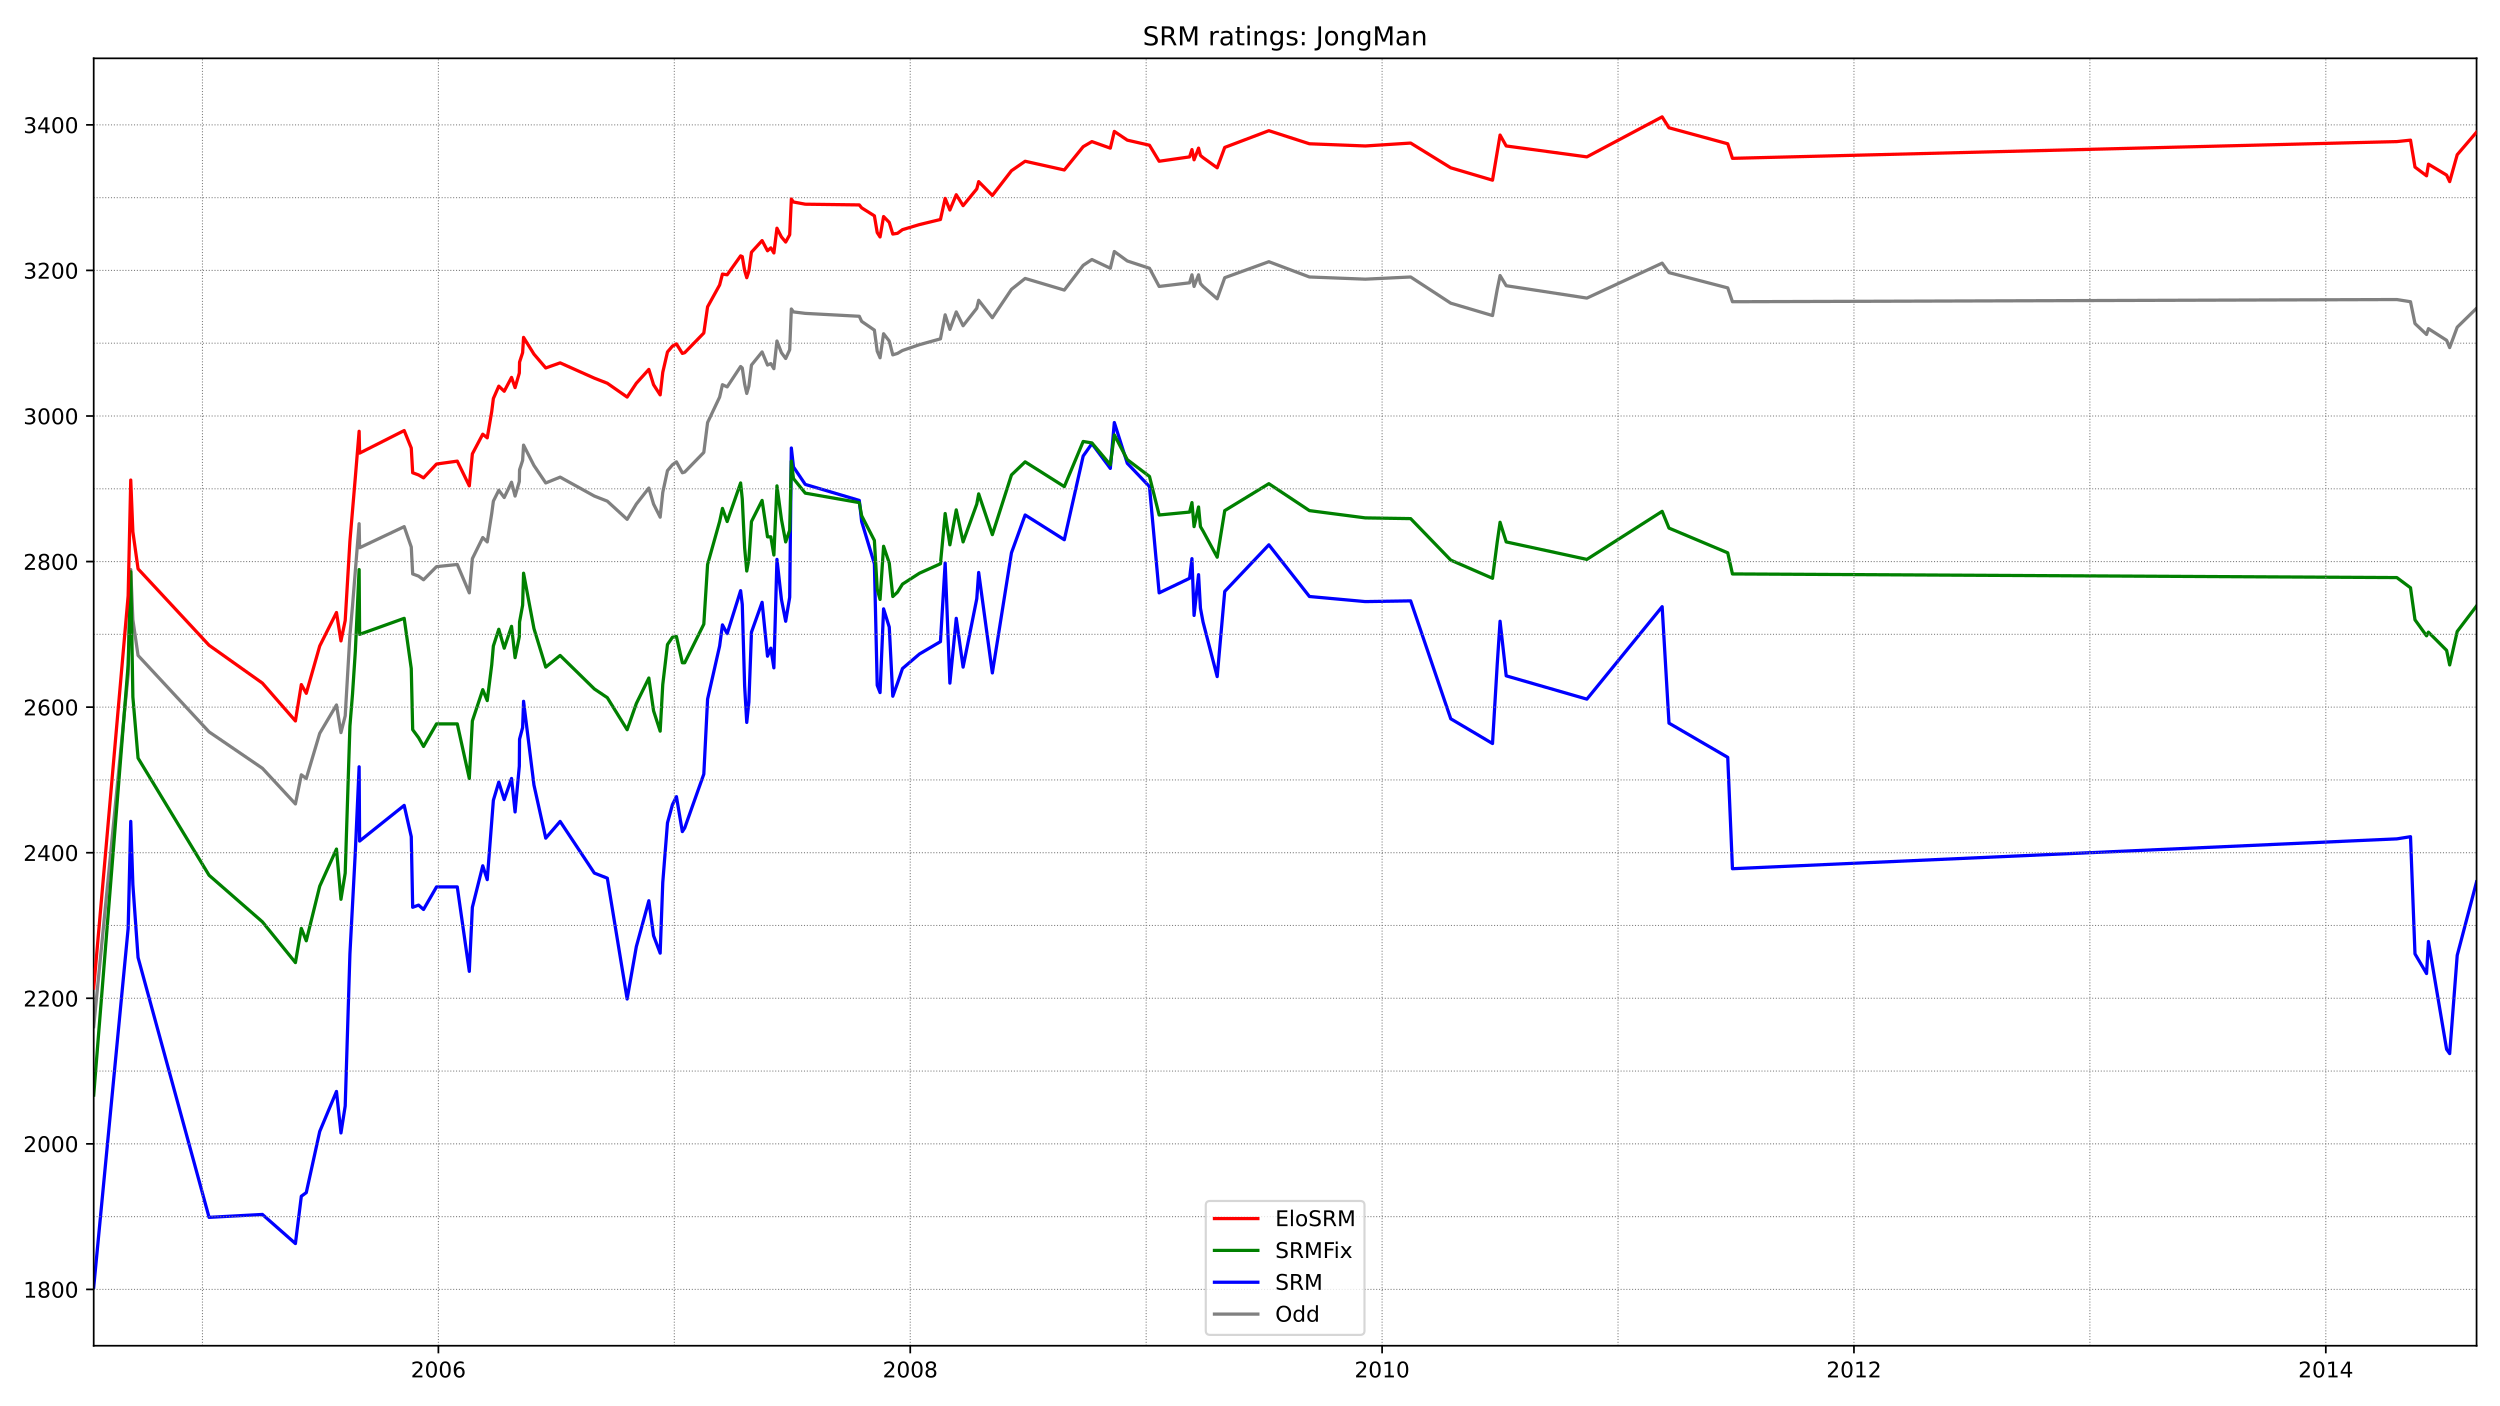 <?xml version="1.0" encoding="utf-8" standalone="no"?>
<!DOCTYPE svg PUBLIC "-//W3C//DTD SVG 1.1//EN"
  "http://www.w3.org/Graphics/SVG/1.1/DTD/svg11.dtd">
<!-- Created with matplotlib (https://matplotlib.org/) -->
<svg height="648pt" version="1.1" viewBox="0 0 1152 648" width="1152pt" xmlns="http://www.w3.org/2000/svg" xmlns:xlink="http://www.w3.org/1999/xlink">
 <defs>
  <style type="text/css">*{stroke-linecap:butt;stroke-linejoin:round;}</style>
 </defs>
 <g id="figure_1">
  <g id="patch_1">
   <path d="M 0 648 
L 1152 648 
L 1152 0 
L 0 0 
z
" style="fill:#ffffff;"/>
  </g>
  <g id="axes_1">
   <g id="patch_2">
    <path d="M 43.18 620.12 
L 1141.2 620.12 
L 1141.2 26.88 
L 43.18 26.88 
z
" style="fill:#ffffff;"/>
   </g>
   <g id="line2d_1">
    <path clip-path="url(#p0fb3d96fc2)" d="M 43.18 473.084 
L 59.052 310.755 
L 60.248 262.459 
L 61.227 285.601 
L 63.618 302.035 
L 96.342 337.251 
L 120.911 354.021 
L 136.131 370.455 
L 138.849 357.039 
L 141.132 358.716 
L 147.329 337.922 
L 155.048 324.842 
L 157.113 337.586 
L 159.07 329.872 
L 161.244 292.644 
L 162.44 279.228 
L 165.484 241.329 
L 165.702 252.397 
L 186.249 242.671 
L 189.51 252.062 
L 190.162 264.471 
L 192.88 265.477 
L 195.163 267.154 
L 201.143 261.117 
L 210.71 260.111 
L 216.254 273.191 
L 217.667 257.428 
L 222.451 247.702 
L 224.516 249.714 
L 226.582 236.634 
L 227.343 230.932 
L 229.843 225.901 
L 232.344 229.255 
L 235.714 222.212 
L 237.345 228.584 
L 239.302 221.876 
L 239.41 216.51 
L 240.824 212.15 
L 241.258 205.107 
L 246.042 214.498 
L 251.478 222.547 
L 258.109 219.864 
L 273.873 228.584 
L 279.852 230.932 
L 288.984 239.317 
L 293.224 232.274 
L 298.986 224.895 
L 301.16 232.274 
L 304.204 238.311 
L 305.4 226.907 
L 307.575 216.846 
L 309.858 214.162 
L 311.706 212.821 
L 314.424 217.852 
L 315.511 217.516 
L 324.317 208.461 
L 326.056 194.71 
L 331.601 182.971 
L 332.905 177.269 
L 335.079 178.276 
L 341.276 168.885 
L 342.037 169.555 
L 343.124 176.934 
L 344.103 181.294 
L 345.081 177.94 
L 346.277 168.214 
L 351.169 162.177 
L 353.67 168.214 
L 355.192 167.543 
L 356.605 169.891 
L 358.018 157.146 
L 360.084 162.512 
L 362.041 165.195 
L 363.889 161.171 
L 364.65 142.389 
L 365.628 143.73 
L 371.064 144.401 
L 395.96 145.743 
L 397.047 148.09 
L 402.917 152.115 
L 404.222 161.841 
L 405.527 164.86 
L 407.157 153.792 
L 409.766 157.146 
L 411.397 163.518 
L 413.571 162.848 
L 415.855 161.506 
L 423.682 158.823 
L 433.358 156.14 
L 435.532 145.072 
L 437.706 151.78 
L 440.641 143.73 
L 443.794 150.103 
L 450.1 142.053 
L 450.969 138.364 
L 457.275 146.413 
L 466.081 133.333 
L 472.386 128.302 
L 490.433 133.669 
L 499.13 122.265 
L 503.153 119.582 
L 511.632 123.607 
L 513.48 115.893 
L 519.46 120.253 
L 529.679 123.607 
L 534.136 131.992 
L 548.16 130.315 
L 549.248 126.625 
L 550.226 131.992 
L 552.292 126.625 
L 553.161 130.65 
L 554.357 131.992 
L 560.88 137.693 
L 564.359 127.967 
L 584.689 120.588 
L 603.388 127.632 
L 629.153 128.638 
L 650.026 127.632 
L 668.508 139.706 
L 687.75 145.407 
L 689.925 133.333 
L 691.229 126.961 
L 694.056 131.656 
L 731.236 137.358 
L 765.916 121.259 
L 769.069 125.619 
L 796.139 132.662 
L 798.313 139.035 
L 1104.454 138.029 
L 1110.76 139.035 
L 1112.825 149.097 
L 1118.152 154.127 
L 1119.022 151.444 
L 1127.393 156.811 
L 1128.807 160.164 
L 1132.285 150.774 
L 1141.2 142.053 
L 1141.2 142.053 
" style="fill:none;stroke:#808080;stroke-linecap:square;stroke-width:1.5;"/>
   </g>
   <g id="line2d_2">
    <path clip-path="url(#p0fb3d96fc2)" d="M 43.18 593.155 
L 59.052 427.807 
L 60.248 378.504 
L 61.227 407.683 
L 63.618 441.222 
L 96.342 560.957 
L 120.911 559.615 
L 136.131 573.031 
L 138.849 551.231 
L 141.132 549.554 
L 147.329 521.381 
L 155.048 502.934 
L 157.113 522.052 
L 159.07 509.642 
L 161.244 439.545 
L 163.745 392.255 
L 165.484 353.35 
L 165.702 387.56 
L 186.249 371.126 
L 189.51 385.547 
L 190.162 418.08 
L 192.88 417.074 
L 195.163 419.086 
L 201.143 408.689 
L 210.71 408.689 
L 216.254 447.595 
L 217.667 418.08 
L 222.451 398.963 
L 224.516 405.335 
L 227.343 368.778 
L 229.843 360.393 
L 232.344 368.442 
L 235.714 358.716 
L 237.345 374.144 
L 239.302 353.014 
L 239.41 340.605 
L 240.824 335.239 
L 241.258 323.165 
L 246.042 361.735 
L 251.478 386.218 
L 258.109 378.504 
L 273.873 402.317 
L 279.852 404.665 
L 288.984 460.34 
L 293.224 436.191 
L 298.986 415.062 
L 301.16 431.161 
L 304.204 439.21 
L 305.4 406.677 
L 307.575 379.175 
L 309.858 370.79 
L 311.706 367.101 
L 314.424 383.2 
L 315.511 381.523 
L 324.317 356.704 
L 326.056 322.158 
L 331.601 297.675 
L 332.905 287.949 
L 335.079 291.973 
L 341.276 272.185 
L 342.037 278.558 
L 343.124 316.121 
L 344.103 332.891 
L 345.081 323.5 
L 346.277 291.302 
L 351.169 277.551 
L 353.67 302.37 
L 355.192 298.681 
L 356.605 307.737 
L 358.018 257.763 
L 360.084 276.21 
L 362.041 286.272 
L 363.889 275.204 
L 364.65 206.448 
L 365.628 215.169 
L 371.064 223.218 
L 395.96 230.597 
L 397.047 240.323 
L 402.917 259.776 
L 404.222 315.786 
L 405.527 319.14 
L 407.157 280.57 
L 409.766 288.955 
L 411.397 320.817 
L 413.571 314.78 
L 415.855 308.072 
L 423.682 301.364 
L 433.358 295.663 
L 435.532 259.44 
L 437.706 314.78 
L 440.641 284.93 
L 443.794 307.401 
L 450.1 275.874 
L 450.969 263.8 
L 457.275 310.084 
L 466.081 254.745 
L 472.386 237.304 
L 490.433 248.708 
L 499.13 210.138 
L 503.153 204.436 
L 511.632 215.839 
L 513.48 194.71 
L 519.46 213.492 
L 529.679 224.224 
L 534.136 273.191 
L 548.16 266.483 
L 549.248 257.428 
L 550.226 283.588 
L 552.292 264.807 
L 553.161 280.235 
L 554.357 286.607 
L 560.88 311.761 
L 564.359 272.521 
L 584.689 251.055 
L 603.388 274.868 
L 629.153 277.216 
L 650.026 276.881 
L 668.508 331.214 
L 687.75 342.617 
L 689.925 306.06 
L 691.229 286.272 
L 694.056 311.426 
L 731.236 322.158 
L 765.916 279.564 
L 769.069 333.226 
L 796.139 348.99 
L 798.313 400.305 
L 1104.454 386.554 
L 1110.76 385.547 
L 1112.825 439.545 
L 1118.152 448.601 
L 1119.022 433.844 
L 1127.393 483.482 
L 1128.807 485.494 
L 1132.285 440.216 
L 1141.2 406.342 
L 1141.2 406.342 
" style="fill:none;stroke:#0000ff;stroke-linecap:square;stroke-width:1.5;"/>
   </g>
   <g id="matplotlib.axis_1">
    <g id="xtick_1">
     <g id="line2d_3">
      <defs>
       <path d="M 0 0 
L 0 3.5 
" id="m5a0293845c" style="stroke:#000000;stroke-width:0.8;"/>
      </defs>
      <g>
       <use style="stroke:#000000;stroke-width:0.8;" x="202.012" xlink:href="#m5a0293845c" y="620.12"/>
      </g>
     </g>
     <g id="text_1">
      <!-- 2006 -->
      <g transform="translate(189.287 634.718)scale(0.1 -0.1)">
       <defs>
        <path d="M 19.188 8.297 
L 53.609 8.297 
L 53.609 0 
L 7.328 0 
L 7.328 8.297 
Q 12.938 14.109 22.625 23.891 
Q 32.328 33.688 34.812 36.531 
Q 39.547 41.844 41.422 45.531 
Q 43.312 49.219 43.312 52.781 
Q 43.312 58.594 39.234 62.25 
Q 35.156 65.922 28.609 65.922 
Q 23.969 65.922 18.812 64.312 
Q 13.672 62.703 7.812 59.422 
L 7.812 69.391 
Q 13.766 71.781 18.938 73 
Q 24.125 74.219 28.422 74.219 
Q 39.75 74.219 46.484 68.547 
Q 53.219 62.891 53.219 53.422 
Q 53.219 48.922 51.531 44.891 
Q 49.859 40.875 45.406 35.406 
Q 44.188 33.984 37.641 27.219 
Q 31.109 20.453 19.188 8.297 
z
" id="DejaVuSans-50"/>
        <path d="M 31.781 66.406 
Q 24.172 66.406 20.328 58.906 
Q 16.5 51.422 16.5 36.375 
Q 16.5 21.391 20.328 13.891 
Q 24.172 6.391 31.781 6.391 
Q 39.453 6.391 43.281 13.891 
Q 47.125 21.391 47.125 36.375 
Q 47.125 51.422 43.281 58.906 
Q 39.453 66.406 31.781 66.406 
z
M 31.781 74.219 
Q 44.047 74.219 50.516 64.516 
Q 56.984 54.828 56.984 36.375 
Q 56.984 17.969 50.516 8.266 
Q 44.047 -1.422 31.781 -1.422 
Q 19.531 -1.422 13.062 8.266 
Q 6.594 17.969 6.594 36.375 
Q 6.594 54.828 13.062 64.516 
Q 19.531 74.219 31.781 74.219 
z
" id="DejaVuSans-48"/>
        <path d="M 33.016 40.375 
Q 26.375 40.375 22.484 35.828 
Q 18.609 31.297 18.609 23.391 
Q 18.609 15.531 22.484 10.953 
Q 26.375 6.391 33.016 6.391 
Q 39.656 6.391 43.531 10.953 
Q 47.406 15.531 47.406 23.391 
Q 47.406 31.297 43.531 35.828 
Q 39.656 40.375 33.016 40.375 
z
M 52.594 71.297 
L 52.594 62.312 
Q 48.875 64.062 45.094 64.984 
Q 41.312 65.922 37.594 65.922 
Q 27.828 65.922 22.672 59.328 
Q 17.531 52.734 16.797 39.406 
Q 19.672 43.656 24.016 45.922 
Q 28.375 48.188 33.594 48.188 
Q 44.578 48.188 50.953 41.516 
Q 57.328 34.859 57.328 23.391 
Q 57.328 12.156 50.688 5.359 
Q 44.047 -1.422 33.016 -1.422 
Q 20.359 -1.422 13.672 8.266 
Q 6.984 17.969 6.984 36.375 
Q 6.984 53.656 15.188 63.938 
Q 23.391 74.219 37.203 74.219 
Q 40.922 74.219 44.703 73.484 
Q 48.484 72.75 52.594 71.297 
z
" id="DejaVuSans-54"/>
       </defs>
       <use xlink:href="#DejaVuSans-50"/>
       <use x="63.623" xlink:href="#DejaVuSans-48"/>
       <use x="127.246" xlink:href="#DejaVuSans-48"/>
       <use x="190.869" xlink:href="#DejaVuSans-54"/>
      </g>
     </g>
    </g>
    <g id="xtick_2">
     <g id="line2d_4">
      <g>
       <use style="stroke:#000000;stroke-width:0.8;" x="419.442" xlink:href="#m5a0293845c" y="620.12"/>
      </g>
     </g>
     <g id="text_2">
      <!-- 2008 -->
      <g transform="translate(406.717 634.718)scale(0.1 -0.1)">
       <defs>
        <path d="M 31.781 34.625 
Q 24.75 34.625 20.719 30.859 
Q 16.703 27.094 16.703 20.516 
Q 16.703 13.922 20.719 10.156 
Q 24.75 6.391 31.781 6.391 
Q 38.812 6.391 42.859 10.172 
Q 46.922 13.969 46.922 20.516 
Q 46.922 27.094 42.891 30.859 
Q 38.875 34.625 31.781 34.625 
z
M 21.922 38.812 
Q 15.578 40.375 12.031 44.719 
Q 8.5 49.078 8.5 55.328 
Q 8.5 64.062 14.719 69.141 
Q 20.953 74.219 31.781 74.219 
Q 42.672 74.219 48.875 69.141 
Q 55.078 64.062 55.078 55.328 
Q 55.078 49.078 51.531 44.719 
Q 48 40.375 41.703 38.812 
Q 48.828 37.156 52.797 32.312 
Q 56.781 27.484 56.781 20.516 
Q 56.781 9.906 50.312 4.234 
Q 43.844 -1.422 31.781 -1.422 
Q 19.734 -1.422 13.25 4.234 
Q 6.781 9.906 6.781 20.516 
Q 6.781 27.484 10.781 32.312 
Q 14.797 37.156 21.922 38.812 
z
M 18.312 54.391 
Q 18.312 48.734 21.844 45.562 
Q 25.391 42.391 31.781 42.391 
Q 38.141 42.391 41.719 45.562 
Q 45.312 48.734 45.312 54.391 
Q 45.312 60.062 41.719 63.234 
Q 38.141 66.406 31.781 66.406 
Q 25.391 66.406 21.844 63.234 
Q 18.312 60.062 18.312 54.391 
z
" id="DejaVuSans-56"/>
       </defs>
       <use xlink:href="#DejaVuSans-50"/>
       <use x="63.623" xlink:href="#DejaVuSans-48"/>
       <use x="127.246" xlink:href="#DejaVuSans-48"/>
       <use x="190.869" xlink:href="#DejaVuSans-56"/>
      </g>
     </g>
    </g>
    <g id="xtick_3">
     <g id="line2d_5">
      <g>
       <use style="stroke:#000000;stroke-width:0.8;" x="636.872" xlink:href="#m5a0293845c" y="620.12"/>
      </g>
     </g>
     <g id="text_3">
      <!-- 2010 -->
      <g transform="translate(624.147 634.718)scale(0.1 -0.1)">
       <defs>
        <path d="M 12.406 8.297 
L 28.516 8.297 
L 28.516 63.922 
L 10.984 60.406 
L 10.984 69.391 
L 28.422 72.906 
L 38.281 72.906 
L 38.281 8.297 
L 54.391 8.297 
L 54.391 0 
L 12.406 0 
z
" id="DejaVuSans-49"/>
       </defs>
       <use xlink:href="#DejaVuSans-50"/>
       <use x="63.623" xlink:href="#DejaVuSans-48"/>
       <use x="127.246" xlink:href="#DejaVuSans-49"/>
       <use x="190.869" xlink:href="#DejaVuSans-48"/>
      </g>
     </g>
    </g>
    <g id="xtick_4">
     <g id="line2d_6">
      <g>
       <use style="stroke:#000000;stroke-width:0.8;" x="854.302" xlink:href="#m5a0293845c" y="620.12"/>
      </g>
     </g>
     <g id="text_4">
      <!-- 2012 -->
      <g transform="translate(841.577 634.718)scale(0.1 -0.1)">
       <use xlink:href="#DejaVuSans-50"/>
       <use x="63.623" xlink:href="#DejaVuSans-48"/>
       <use x="127.246" xlink:href="#DejaVuSans-49"/>
       <use x="190.869" xlink:href="#DejaVuSans-50"/>
      </g>
     </g>
    </g>
    <g id="xtick_5">
     <g id="line2d_7">
      <g>
       <use style="stroke:#000000;stroke-width:0.8;" x="1071.731" xlink:href="#m5a0293845c" y="620.12"/>
      </g>
     </g>
     <g id="text_5">
      <!-- 2014 -->
      <g transform="translate(1059.006 634.718)scale(0.1 -0.1)">
       <defs>
        <path d="M 37.797 64.312 
L 12.891 25.391 
L 37.797 25.391 
z
M 35.203 72.906 
L 47.609 72.906 
L 47.609 25.391 
L 58.016 25.391 
L 58.016 17.188 
L 47.609 17.188 
L 47.609 0 
L 37.797 0 
L 37.797 17.188 
L 4.891 17.188 
L 4.891 26.703 
z
" id="DejaVuSans-52"/>
       </defs>
       <use xlink:href="#DejaVuSans-50"/>
       <use x="63.623" xlink:href="#DejaVuSans-48"/>
       <use x="127.246" xlink:href="#DejaVuSans-49"/>
       <use x="190.869" xlink:href="#DejaVuSans-52"/>
      </g>
     </g>
    </g>
   </g>
   <g id="matplotlib.axis_2">
    <g id="ytick_1">
     <g id="line2d_8">
      <defs>
       <path d="M 0 0 
L -3.5 0 
" id="m1be4ed3590" style="stroke:#000000;stroke-width:0.8;"/>
      </defs>
      <g>
       <use style="stroke:#000000;stroke-width:0.8;" x="43.18" xlink:href="#m1be4ed3590" y="594.161"/>
      </g>
     </g>
     <g id="text_6">
      <!-- 1800 -->
      <g transform="translate(10.73 597.96)scale(0.1 -0.1)">
       <use xlink:href="#DejaVuSans-49"/>
       <use x="63.623" xlink:href="#DejaVuSans-56"/>
       <use x="127.246" xlink:href="#DejaVuSans-48"/>
       <use x="190.869" xlink:href="#DejaVuSans-48"/>
      </g>
     </g>
    </g>
    <g id="ytick_2">
     <g id="line2d_9">
      <g>
       <use style="stroke:#000000;stroke-width:0.8;" x="43.18" xlink:href="#m1be4ed3590" y="527.082"/>
      </g>
     </g>
     <g id="text_7">
      <!-- 2000 -->
      <g transform="translate(10.73 530.882)scale(0.1 -0.1)">
       <use xlink:href="#DejaVuSans-50"/>
       <use x="63.623" xlink:href="#DejaVuSans-48"/>
       <use x="127.246" xlink:href="#DejaVuSans-48"/>
       <use x="190.869" xlink:href="#DejaVuSans-48"/>
      </g>
     </g>
    </g>
    <g id="ytick_3">
     <g id="line2d_10">
      <g>
       <use style="stroke:#000000;stroke-width:0.8;" x="43.18" xlink:href="#m1be4ed3590" y="460.004"/>
      </g>
     </g>
     <g id="text_8">
      <!-- 2200 -->
      <g transform="translate(10.73 463.803)scale(0.1 -0.1)">
       <use xlink:href="#DejaVuSans-50"/>
       <use x="63.623" xlink:href="#DejaVuSans-50"/>
       <use x="127.246" xlink:href="#DejaVuSans-48"/>
       <use x="190.869" xlink:href="#DejaVuSans-48"/>
      </g>
     </g>
    </g>
    <g id="ytick_4">
     <g id="line2d_11">
      <g>
       <use style="stroke:#000000;stroke-width:0.8;" x="43.18" xlink:href="#m1be4ed3590" y="392.926"/>
      </g>
     </g>
     <g id="text_9">
      <!-- 2400 -->
      <g transform="translate(10.73 396.725)scale(0.1 -0.1)">
       <use xlink:href="#DejaVuSans-50"/>
       <use x="63.623" xlink:href="#DejaVuSans-52"/>
       <use x="127.246" xlink:href="#DejaVuSans-48"/>
       <use x="190.869" xlink:href="#DejaVuSans-48"/>
      </g>
     </g>
    </g>
    <g id="ytick_5">
     <g id="line2d_12">
      <g>
       <use style="stroke:#000000;stroke-width:0.8;" x="43.18" xlink:href="#m1be4ed3590" y="325.848"/>
      </g>
     </g>
     <g id="text_10">
      <!-- 2600 -->
      <g transform="translate(10.73 329.647)scale(0.1 -0.1)">
       <use xlink:href="#DejaVuSans-50"/>
       <use x="63.623" xlink:href="#DejaVuSans-54"/>
       <use x="127.246" xlink:href="#DejaVuSans-48"/>
       <use x="190.869" xlink:href="#DejaVuSans-48"/>
      </g>
     </g>
    </g>
    <g id="ytick_6">
     <g id="line2d_13">
      <g>
       <use style="stroke:#000000;stroke-width:0.8;" x="43.18" xlink:href="#m1be4ed3590" y="258.769"/>
      </g>
     </g>
     <g id="text_11">
      <!-- 2800 -->
      <g transform="translate(10.73 262.569)scale(0.1 -0.1)">
       <use xlink:href="#DejaVuSans-50"/>
       <use x="63.623" xlink:href="#DejaVuSans-56"/>
       <use x="127.246" xlink:href="#DejaVuSans-48"/>
       <use x="190.869" xlink:href="#DejaVuSans-48"/>
      </g>
     </g>
    </g>
    <g id="ytick_7">
     <g id="line2d_14">
      <g>
       <use style="stroke:#000000;stroke-width:0.8;" x="43.18" xlink:href="#m1be4ed3590" y="191.691"/>
      </g>
     </g>
     <g id="text_12">
      <!-- 3000 -->
      <g transform="translate(10.73 195.49)scale(0.1 -0.1)">
       <defs>
        <path d="M 40.578 39.312 
Q 47.656 37.797 51.625 33 
Q 55.609 28.219 55.609 21.188 
Q 55.609 10.406 48.188 4.484 
Q 40.766 -1.422 27.094 -1.422 
Q 22.516 -1.422 17.656 -0.516 
Q 12.797 0.391 7.625 2.203 
L 7.625 11.719 
Q 11.719 9.328 16.594 8.109 
Q 21.484 6.891 26.812 6.891 
Q 36.078 6.891 40.938 10.547 
Q 45.797 14.203 45.797 21.188 
Q 45.797 27.641 41.281 31.266 
Q 36.766 34.906 28.719 34.906 
L 20.219 34.906 
L 20.219 43.016 
L 29.109 43.016 
Q 36.375 43.016 40.234 45.922 
Q 44.094 48.828 44.094 54.297 
Q 44.094 59.906 40.109 62.906 
Q 36.141 65.922 28.719 65.922 
Q 24.656 65.922 20.016 65.031 
Q 15.375 64.156 9.812 62.312 
L 9.812 71.094 
Q 15.438 72.656 20.344 73.438 
Q 25.25 74.219 29.594 74.219 
Q 40.828 74.219 47.359 69.109 
Q 53.906 64.016 53.906 55.328 
Q 53.906 49.266 50.438 45.094 
Q 46.969 40.922 40.578 39.312 
z
" id="DejaVuSans-51"/>
       </defs>
       <use xlink:href="#DejaVuSans-51"/>
       <use x="63.623" xlink:href="#DejaVuSans-48"/>
       <use x="127.246" xlink:href="#DejaVuSans-48"/>
       <use x="190.869" xlink:href="#DejaVuSans-48"/>
      </g>
     </g>
    </g>
    <g id="ytick_8">
     <g id="line2d_15">
      <g>
       <use style="stroke:#000000;stroke-width:0.8;" x="43.18" xlink:href="#m1be4ed3590" y="124.613"/>
      </g>
     </g>
     <g id="text_13">
      <!-- 3200 -->
      <g transform="translate(10.73 128.412)scale(0.1 -0.1)">
       <use xlink:href="#DejaVuSans-51"/>
       <use x="63.623" xlink:href="#DejaVuSans-50"/>
       <use x="127.246" xlink:href="#DejaVuSans-48"/>
       <use x="190.869" xlink:href="#DejaVuSans-48"/>
      </g>
     </g>
    </g>
    <g id="ytick_9">
     <g id="line2d_16">
      <g>
       <use style="stroke:#000000;stroke-width:0.8;" x="43.18" xlink:href="#m1be4ed3590" y="57.535"/>
      </g>
     </g>
     <g id="text_14">
      <!-- 3400 -->
      <g transform="translate(10.73 61.334)scale(0.1 -0.1)">
       <use xlink:href="#DejaVuSans-51"/>
       <use x="63.623" xlink:href="#DejaVuSans-52"/>
       <use x="127.246" xlink:href="#DejaVuSans-48"/>
       <use x="190.869" xlink:href="#DejaVuSans-48"/>
      </g>
     </g>
    </g>
   </g>
   <g id="line2d_17">
    <path clip-path="url(#p0fb3d96fc2)" d="M 43.18 504.611 
L 59.052 306.395 
L 60.248 263.465 
L 61.227 321.152 
L 63.618 349.325 
L 96.342 403.323 
L 120.911 424.788 
L 136.131 443.57 
L 138.849 427.807 
L 141.132 433.508 
L 147.329 408.354 
L 155.048 391.249 
L 157.113 414.391 
L 159.07 402.317 
L 161.244 334.568 
L 162.44 319.811 
L 163.745 300.023 
L 165.484 262.459 
L 165.702 292.309 
L 186.249 284.93 
L 189.51 308.072 
L 190.162 336.245 
L 192.88 339.934 
L 195.163 343.959 
L 201.143 333.562 
L 210.71 333.562 
L 216.254 358.716 
L 217.667 332.22 
L 222.451 317.798 
L 224.516 322.829 
L 226.582 306.395 
L 227.343 297.675 
L 229.843 289.961 
L 232.344 298.681 
L 235.714 288.619 
L 237.345 303.041 
L 239.302 293.315 
L 239.41 286.607 
L 240.824 278.893 
L 241.258 264.136 
L 246.042 289.625 
L 251.478 307.401 
L 258.109 302.035 
L 273.873 317.463 
L 279.852 321.488 
L 288.984 336.245 
L 293.224 324.171 
L 298.986 312.432 
L 301.16 327.525 
L 304.204 336.916 
L 305.4 315.451 
L 307.575 297.004 
L 309.858 293.65 
L 311.706 293.315 
L 314.424 305.389 
L 315.511 305.389 
L 324.317 287.613 
L 326.056 260.111 
L 331.601 240.323 
L 332.905 234.286 
L 335.079 240.323 
L 341.276 222.547 
L 342.037 229.926 
L 343.124 252.397 
L 344.103 263.13 
L 345.081 257.763 
L 346.277 240.323 
L 351.169 230.597 
L 353.67 247.366 
L 355.192 247.366 
L 356.605 255.751 
L 358.018 223.889 
L 360.084 239.317 
L 362.041 249.714 
L 363.889 244.348 
L 364.65 212.486 
L 365.628 220.535 
L 371.064 227.243 
L 395.96 231.603 
L 397.047 237.64 
L 402.917 249.043 
L 404.222 271.514 
L 405.527 276.21 
L 407.157 251.726 
L 409.766 259.44 
L 411.397 274.868 
L 413.571 272.856 
L 415.855 269.167 
L 423.682 264.136 
L 433.358 259.776 
L 435.532 236.634 
L 437.706 251.055 
L 440.641 234.957 
L 443.794 249.714 
L 450.1 232.274 
L 450.969 227.578 
L 457.275 246.36 
L 466.081 218.858 
L 472.386 212.821 
L 490.433 224.224 
L 499.13 203.43 
L 503.153 204.101 
L 511.632 214.162 
L 513.48 200.411 
L 519.46 211.815 
L 529.679 219.529 
L 534.136 237.304 
L 548.16 235.963 
L 549.248 231.603 
L 550.226 242.671 
L 552.292 233.615 
L 553.161 242.671 
L 554.357 244.683 
L 560.88 256.757 
L 564.359 235.292 
L 584.689 222.883 
L 603.388 235.292 
L 629.153 238.646 
L 650.026 238.981 
L 668.508 258.099 
L 687.75 266.483 
L 689.925 249.714 
L 691.229 240.658 
L 694.056 249.714 
L 731.236 257.763 
L 765.916 235.627 
L 769.069 243.341 
L 796.139 254.745 
L 798.313 264.471 
L 1104.454 266.148 
L 1110.76 270.844 
L 1112.825 285.601 
L 1118.152 292.979 
L 1119.022 291.302 
L 1127.393 299.687 
L 1128.807 306.395 
L 1132.285 290.967 
L 1141.2 279.228 
L 1141.2 279.228 
" style="fill:none;stroke:#008000;stroke-linecap:square;stroke-width:1.5;"/>
   </g>
   <g id="line2d_18">
    <path clip-path="url(#p0fb3d96fc2)" d="M 43.18 594.161 
L 1141.2 594.161 
" style="fill:none;stroke:#808080;stroke-dasharray:0.5,0.825;stroke-dashoffset:0;stroke-width:0.5;"/>
   </g>
   <g id="line2d_19">
    <path clip-path="url(#p0fb3d96fc2)" d="M 43.18 560.622 
L 1141.2 560.622 
" style="fill:none;stroke:#808080;stroke-dasharray:0.5,0.825;stroke-dashoffset:0;stroke-width:0.5;"/>
   </g>
   <g id="line2d_20">
    <path clip-path="url(#p0fb3d96fc2)" d="M 43.18 527.082 
L 1141.2 527.082 
" style="fill:none;stroke:#808080;stroke-dasharray:0.5,0.825;stroke-dashoffset:0;stroke-width:0.5;"/>
   </g>
   <g id="line2d_21">
    <path clip-path="url(#p0fb3d96fc2)" d="M 43.18 493.543 
L 1141.2 493.543 
" style="fill:none;stroke:#808080;stroke-dasharray:0.5,0.825;stroke-dashoffset:0;stroke-width:0.5;"/>
   </g>
   <g id="line2d_22">
    <path clip-path="url(#p0fb3d96fc2)" d="M 43.18 460.004 
L 1141.2 460.004 
" style="fill:none;stroke:#808080;stroke-dasharray:0.5,0.825;stroke-dashoffset:0;stroke-width:0.5;"/>
   </g>
   <g id="line2d_23">
    <path clip-path="url(#p0fb3d96fc2)" d="M 43.18 426.465 
L 1141.2 426.465 
" style="fill:none;stroke:#808080;stroke-dasharray:0.5,0.825;stroke-dashoffset:0;stroke-width:0.5;"/>
   </g>
   <g id="line2d_24">
    <path clip-path="url(#p0fb3d96fc2)" d="M 43.18 392.926 
L 1141.2 392.926 
" style="fill:none;stroke:#808080;stroke-dasharray:0.5,0.825;stroke-dashoffset:0;stroke-width:0.5;"/>
   </g>
   <g id="line2d_25">
    <path clip-path="url(#p0fb3d96fc2)" d="M 43.18 359.387 
L 1141.2 359.387 
" style="fill:none;stroke:#808080;stroke-dasharray:0.5,0.825;stroke-dashoffset:0;stroke-width:0.5;"/>
   </g>
   <g id="line2d_26">
    <path clip-path="url(#p0fb3d96fc2)" d="M 43.18 325.848 
L 1141.2 325.848 
" style="fill:none;stroke:#808080;stroke-dasharray:0.5,0.825;stroke-dashoffset:0;stroke-width:0.5;"/>
   </g>
   <g id="line2d_27">
    <path clip-path="url(#p0fb3d96fc2)" d="M 43.18 292.309 
L 1141.2 292.309 
" style="fill:none;stroke:#808080;stroke-dasharray:0.5,0.825;stroke-dashoffset:0;stroke-width:0.5;"/>
   </g>
   <g id="line2d_28">
    <path clip-path="url(#p0fb3d96fc2)" d="M 43.18 258.769 
L 1141.2 258.769 
" style="fill:none;stroke:#808080;stroke-dasharray:0.5,0.825;stroke-dashoffset:0;stroke-width:0.5;"/>
   </g>
   <g id="line2d_29">
    <path clip-path="url(#p0fb3d96fc2)" d="M 43.18 225.23 
L 1141.2 225.23 
" style="fill:none;stroke:#808080;stroke-dasharray:0.5,0.825;stroke-dashoffset:0;stroke-width:0.5;"/>
   </g>
   <g id="line2d_30">
    <path clip-path="url(#p0fb3d96fc2)" d="M 43.18 191.691 
L 1141.2 191.691 
" style="fill:none;stroke:#808080;stroke-dasharray:0.5,0.825;stroke-dashoffset:0;stroke-width:0.5;"/>
   </g>
   <g id="line2d_31">
    <path clip-path="url(#p0fb3d96fc2)" d="M 43.18 158.152 
L 1141.2 158.152 
" style="fill:none;stroke:#808080;stroke-dasharray:0.5,0.825;stroke-dashoffset:0;stroke-width:0.5;"/>
   </g>
   <g id="line2d_32">
    <path clip-path="url(#p0fb3d96fc2)" d="M 43.18 124.613 
L 1141.2 124.613 
" style="fill:none;stroke:#808080;stroke-dasharray:0.5,0.825;stroke-dashoffset:0;stroke-width:0.5;"/>
   </g>
   <g id="line2d_33">
    <path clip-path="url(#p0fb3d96fc2)" d="M 43.18 91.074 
L 1141.2 91.074 
" style="fill:none;stroke:#808080;stroke-dasharray:0.5,0.825;stroke-dashoffset:0;stroke-width:0.5;"/>
   </g>
   <g id="line2d_34">
    <path clip-path="url(#p0fb3d96fc2)" d="M 43.18 57.535 
L 1141.2 57.535 
" style="fill:none;stroke:#808080;stroke-dasharray:0.5,0.825;stroke-dashoffset:0;stroke-width:0.5;"/>
   </g>
   <g id="line2d_35">
    <path clip-path="url(#p0fb3d96fc2)" d="M 93.298 620.12 
L 93.298 26.88 
" style="fill:none;stroke:#808080;stroke-dasharray:0.5,0.825;stroke-dashoffset:0;stroke-width:0.5;"/>
   </g>
   <g id="line2d_36">
    <path clip-path="url(#p0fb3d96fc2)" d="M 202.012 620.12 
L 202.012 26.88 
" style="fill:none;stroke:#808080;stroke-dasharray:0.5,0.825;stroke-dashoffset:0;stroke-width:0.5;"/>
   </g>
   <g id="line2d_37">
    <path clip-path="url(#p0fb3d96fc2)" d="M 310.727 620.12 
L 310.727 26.88 
" style="fill:none;stroke:#808080;stroke-dasharray:0.5,0.825;stroke-dashoffset:0;stroke-width:0.5;"/>
   </g>
   <g id="line2d_38">
    <path clip-path="url(#p0fb3d96fc2)" d="M 419.442 620.12 
L 419.442 26.88 
" style="fill:none;stroke:#808080;stroke-dasharray:0.5,0.825;stroke-dashoffset:0;stroke-width:0.5;"/>
   </g>
   <g id="line2d_39">
    <path clip-path="url(#p0fb3d96fc2)" d="M 528.157 620.12 
L 528.157 26.88 
" style="fill:none;stroke:#808080;stroke-dasharray:0.5,0.825;stroke-dashoffset:0;stroke-width:0.5;"/>
   </g>
   <g id="line2d_40">
    <path clip-path="url(#p0fb3d96fc2)" d="M 636.872 620.12 
L 636.872 26.88 
" style="fill:none;stroke:#808080;stroke-dasharray:0.5,0.825;stroke-dashoffset:0;stroke-width:0.5;"/>
   </g>
   <g id="line2d_41">
    <path clip-path="url(#p0fb3d96fc2)" d="M 745.587 620.12 
L 745.587 26.88 
" style="fill:none;stroke:#808080;stroke-dasharray:0.5,0.825;stroke-dashoffset:0;stroke-width:0.5;"/>
   </g>
   <g id="line2d_42">
    <path clip-path="url(#p0fb3d96fc2)" d="M 854.302 620.12 
L 854.302 26.88 
" style="fill:none;stroke:#808080;stroke-dasharray:0.5,0.825;stroke-dashoffset:0;stroke-width:0.5;"/>
   </g>
   <g id="line2d_43">
    <path clip-path="url(#p0fb3d96fc2)" d="M 963.016 620.12 
L 963.016 26.88 
" style="fill:none;stroke:#808080;stroke-dasharray:0.5,0.825;stroke-dashoffset:0;stroke-width:0.5;"/>
   </g>
   <g id="line2d_44">
    <path clip-path="url(#p0fb3d96fc2)" d="M 1071.731 620.12 
L 1071.731 26.88 
" style="fill:none;stroke:#808080;stroke-dasharray:0.5,0.825;stroke-dashoffset:0;stroke-width:0.5;"/>
   </g>
   <g id="patch_3">
    <path d="M 43.18 620.12 
L 43.18 26.88 
" style="fill:none;stroke:#000000;stroke-linecap:square;stroke-linejoin:miter;stroke-width:0.8;"/>
   </g>
   <g id="patch_4">
    <path d="M 1141.2 620.12 
L 1141.2 26.88 
" style="fill:none;stroke:#000000;stroke-linecap:square;stroke-linejoin:miter;stroke-width:0.8;"/>
   </g>
   <g id="patch_5">
    <path d="M 43.18 620.12 
L 1141.2 620.12 
" style="fill:none;stroke:#000000;stroke-linecap:square;stroke-linejoin:miter;stroke-width:0.8;"/>
   </g>
   <g id="patch_6">
    <path d="M 43.18 26.88 
L 1141.2 26.88 
" style="fill:none;stroke:#000000;stroke-linecap:square;stroke-linejoin:miter;stroke-width:0.8;"/>
   </g>
   <g id="line2d_45">
    <path clip-path="url(#p0fb3d96fc2)" d="M 43.18 455.309 
L 59.052 274.533 
L 60.248 221.206 
L 61.227 245.018 
L 63.618 262.123 
L 96.342 297.339 
L 120.911 314.78 
L 136.131 332.22 
L 138.849 315.451 
L 141.132 319.475 
L 147.329 297.675 
L 155.048 282.247 
L 157.113 295.327 
L 159.07 285.936 
L 161.244 249.379 
L 163.745 219.864 
L 165.484 198.734 
L 165.702 208.796 
L 186.249 198.399 
L 189.51 206.448 
L 190.162 217.852 
L 192.88 218.858 
L 195.163 220.2 
L 201.143 213.827 
L 210.71 212.486 
L 216.254 223.889 
L 217.667 209.132 
L 222.451 200.076 
L 224.516 201.753 
L 226.582 189.679 
L 227.343 183.642 
L 229.843 177.94 
L 232.344 180.288 
L 235.714 173.916 
L 237.345 178.611 
L 239.302 171.903 
L 239.41 166.872 
L 240.824 162.512 
L 241.258 155.469 
L 246.042 163.183 
L 251.478 169.555 
L 258.109 167.208 
L 273.873 174.251 
L 279.852 176.599 
L 288.984 182.971 
L 293.224 176.599 
L 298.986 170.226 
L 301.16 177.269 
L 304.204 181.965 
L 305.4 171.568 
L 307.575 162.177 
L 309.858 159.494 
L 311.706 158.488 
L 314.424 162.848 
L 315.511 162.512 
L 324.317 153.457 
L 326.056 141.383 
L 331.601 131.321 
L 332.905 126.29 
L 335.079 126.625 
L 341.276 117.905 
L 342.037 118.241 
L 343.124 124.613 
L 344.103 127.967 
L 345.081 124.948 
L 346.277 116.228 
L 351.169 110.862 
L 353.67 115.557 
L 355.192 114.216 
L 356.605 116.564 
L 358.018 105.16 
L 360.084 109.185 
L 362.041 111.533 
L 363.889 108.179 
L 364.65 91.745 
L 365.628 93.086 
L 371.064 94.092 
L 395.96 94.428 
L 397.047 95.769 
L 402.917 99.459 
L 404.222 107.173 
L 405.527 109.185 
L 407.157 99.794 
L 409.766 102.477 
L 411.397 107.843 
L 413.571 107.508 
L 415.855 105.831 
L 423.682 103.483 
L 433.358 101.136 
L 435.532 91.409 
L 437.706 96.776 
L 440.641 89.732 
L 443.794 94.763 
L 450.1 87.049 
L 450.969 83.695 
L 457.275 90.068 
L 466.081 78.664 
L 472.386 74.304 
L 490.433 78.329 
L 499.13 67.596 
L 503.153 65.249 
L 511.632 68.267 
L 513.48 60.553 
L 519.46 64.578 
L 529.679 66.926 
L 534.136 74.304 
L 548.16 72.292 
L 549.248 68.938 
L 550.226 73.634 
L 552.292 68.267 
L 553.161 71.621 
L 554.357 72.627 
L 560.88 77.323 
L 564.359 67.932 
L 584.689 60.218 
L 603.388 66.255 
L 629.153 67.261 
L 650.026 65.92 
L 668.508 77.323 
L 687.75 83.024 
L 691.229 62.23 
L 694.056 67.261 
L 731.236 72.292 
L 765.916 53.845 
L 769.069 58.876 
L 796.139 66.255 
L 798.313 72.963 
L 1104.454 65.249 
L 1110.76 64.578 
L 1112.825 76.987 
L 1118.152 81.012 
L 1119.022 75.646 
L 1127.393 80.677 
L 1128.807 83.695 
L 1132.285 71.286 
L 1141.2 60.889 
L 1141.2 60.889 
" style="fill:none;stroke:#ff0000;stroke-linecap:square;stroke-width:1.5;"/>
   </g>
   <g id="text_15">
    <!-- SRM ratings: JongMan -->
    <g transform="translate(526.591 20.88)scale(0.12 -0.12)">
     <defs>
      <path d="M 53.516 70.516 
L 53.516 60.891 
Q 47.906 63.578 42.922 64.891 
Q 37.938 66.219 33.297 66.219 
Q 25.25 66.219 20.875 63.094 
Q 16.5 59.969 16.5 54.203 
Q 16.5 49.359 19.406 46.891 
Q 22.312 44.438 30.422 42.922 
L 36.375 41.703 
Q 47.406 39.594 52.656 34.297 
Q 57.906 29 57.906 20.125 
Q 57.906 9.516 50.797 4.047 
Q 43.703 -1.422 29.984 -1.422 
Q 24.812 -1.422 18.969 -0.25 
Q 13.141 0.922 6.891 3.219 
L 6.891 13.375 
Q 12.891 10.016 18.656 8.297 
Q 24.422 6.594 29.984 6.594 
Q 38.422 6.594 43.016 9.906 
Q 47.609 13.234 47.609 19.391 
Q 47.609 24.75 44.312 27.781 
Q 41.016 30.812 33.5 32.328 
L 27.484 33.5 
Q 16.453 35.688 11.516 40.375 
Q 6.594 45.062 6.594 53.422 
Q 6.594 63.094 13.406 68.656 
Q 20.219 74.219 32.172 74.219 
Q 37.312 74.219 42.625 73.281 
Q 47.953 72.359 53.516 70.516 
z
" id="DejaVuSans-83"/>
      <path d="M 44.391 34.188 
Q 47.562 33.109 50.562 29.594 
Q 53.562 26.078 56.594 19.922 
L 66.609 0 
L 56 0 
L 46.688 18.703 
Q 43.062 26.031 39.672 28.422 
Q 36.281 30.812 30.422 30.812 
L 19.672 30.812 
L 19.672 0 
L 9.812 0 
L 9.812 72.906 
L 32.078 72.906 
Q 44.578 72.906 50.734 67.672 
Q 56.891 62.453 56.891 51.906 
Q 56.891 45.016 53.688 40.469 
Q 50.484 35.938 44.391 34.188 
z
M 19.672 64.797 
L 19.672 38.922 
L 32.078 38.922 
Q 39.203 38.922 42.844 42.219 
Q 46.484 45.516 46.484 51.906 
Q 46.484 58.297 42.844 61.547 
Q 39.203 64.797 32.078 64.797 
z
" id="DejaVuSans-82"/>
      <path d="M 9.812 72.906 
L 24.516 72.906 
L 43.109 23.297 
L 61.812 72.906 
L 76.516 72.906 
L 76.516 0 
L 66.891 0 
L 66.891 64.016 
L 48.094 14.016 
L 38.188 14.016 
L 19.391 64.016 
L 19.391 0 
L 9.812 0 
z
" id="DejaVuSans-77"/>
      <path id="DejaVuSans-32"/>
      <path d="M 41.109 46.297 
Q 39.594 47.172 37.812 47.578 
Q 36.031 48 33.891 48 
Q 26.266 48 22.188 43.047 
Q 18.109 38.094 18.109 28.812 
L 18.109 0 
L 9.078 0 
L 9.078 54.688 
L 18.109 54.688 
L 18.109 46.188 
Q 20.953 51.172 25.484 53.578 
Q 30.031 56 36.531 56 
Q 37.453 56 38.578 55.875 
Q 39.703 55.766 41.062 55.516 
z
" id="DejaVuSans-114"/>
      <path d="M 34.281 27.484 
Q 23.391 27.484 19.188 25 
Q 14.984 22.516 14.984 16.5 
Q 14.984 11.719 18.141 8.906 
Q 21.297 6.109 26.703 6.109 
Q 34.188 6.109 38.703 11.406 
Q 43.219 16.703 43.219 25.484 
L 43.219 27.484 
z
M 52.203 31.203 
L 52.203 0 
L 43.219 0 
L 43.219 8.297 
Q 40.141 3.328 35.547 0.953 
Q 30.953 -1.422 24.312 -1.422 
Q 15.922 -1.422 10.953 3.297 
Q 6 8.016 6 15.922 
Q 6 25.141 12.172 29.828 
Q 18.359 34.516 30.609 34.516 
L 43.219 34.516 
L 43.219 35.406 
Q 43.219 41.609 39.141 45 
Q 35.062 48.391 27.688 48.391 
Q 23 48.391 18.547 47.266 
Q 14.109 46.141 10.016 43.891 
L 10.016 52.203 
Q 14.938 54.109 19.578 55.047 
Q 24.219 56 28.609 56 
Q 40.484 56 46.344 49.844 
Q 52.203 43.703 52.203 31.203 
z
" id="DejaVuSans-97"/>
      <path d="M 18.312 70.219 
L 18.312 54.688 
L 36.812 54.688 
L 36.812 47.703 
L 18.312 47.703 
L 18.312 18.016 
Q 18.312 11.328 20.141 9.422 
Q 21.969 7.516 27.594 7.516 
L 36.812 7.516 
L 36.812 0 
L 27.594 0 
Q 17.188 0 13.234 3.875 
Q 9.281 7.766 9.281 18.016 
L 9.281 47.703 
L 2.688 47.703 
L 2.688 54.688 
L 9.281 54.688 
L 9.281 70.219 
z
" id="DejaVuSans-116"/>
      <path d="M 9.422 54.688 
L 18.406 54.688 
L 18.406 0 
L 9.422 0 
z
M 9.422 75.984 
L 18.406 75.984 
L 18.406 64.594 
L 9.422 64.594 
z
" id="DejaVuSans-105"/>
      <path d="M 54.891 33.016 
L 54.891 0 
L 45.906 0 
L 45.906 32.719 
Q 45.906 40.484 42.875 44.328 
Q 39.844 48.188 33.797 48.188 
Q 26.516 48.188 22.312 43.547 
Q 18.109 38.922 18.109 30.906 
L 18.109 0 
L 9.078 0 
L 9.078 54.688 
L 18.109 54.688 
L 18.109 46.188 
Q 21.344 51.125 25.703 53.562 
Q 30.078 56 35.797 56 
Q 45.219 56 50.047 50.172 
Q 54.891 44.344 54.891 33.016 
z
" id="DejaVuSans-110"/>
      <path d="M 45.406 27.984 
Q 45.406 37.75 41.375 43.109 
Q 37.359 48.484 30.078 48.484 
Q 22.859 48.484 18.828 43.109 
Q 14.797 37.75 14.797 27.984 
Q 14.797 18.266 18.828 12.891 
Q 22.859 7.516 30.078 7.516 
Q 37.359 7.516 41.375 12.891 
Q 45.406 18.266 45.406 27.984 
z
M 54.391 6.781 
Q 54.391 -7.172 48.188 -13.984 
Q 42 -20.797 29.203 -20.797 
Q 24.469 -20.797 20.266 -20.094 
Q 16.062 -19.391 12.109 -17.922 
L 12.109 -9.188 
Q 16.062 -11.328 19.922 -12.344 
Q 23.781 -13.375 27.781 -13.375 
Q 36.625 -13.375 41.016 -8.766 
Q 45.406 -4.156 45.406 5.172 
L 45.406 9.625 
Q 42.625 4.781 38.281 2.391 
Q 33.938 0 27.875 0 
Q 17.828 0 11.672 7.656 
Q 5.516 15.328 5.516 27.984 
Q 5.516 40.672 11.672 48.328 
Q 17.828 56 27.875 56 
Q 33.938 56 38.281 53.609 
Q 42.625 51.219 45.406 46.391 
L 45.406 54.688 
L 54.391 54.688 
z
" id="DejaVuSans-103"/>
      <path d="M 44.281 53.078 
L 44.281 44.578 
Q 40.484 46.531 36.375 47.5 
Q 32.281 48.484 27.875 48.484 
Q 21.188 48.484 17.844 46.438 
Q 14.5 44.391 14.5 40.281 
Q 14.5 37.156 16.891 35.375 
Q 19.281 33.594 26.516 31.984 
L 29.594 31.297 
Q 39.156 29.25 43.188 25.516 
Q 47.219 21.781 47.219 15.094 
Q 47.219 7.469 41.188 3.016 
Q 35.156 -1.422 24.609 -1.422 
Q 20.219 -1.422 15.453 -0.562 
Q 10.688 0.297 5.422 2 
L 5.422 11.281 
Q 10.406 8.688 15.234 7.391 
Q 20.062 6.109 24.812 6.109 
Q 31.156 6.109 34.562 8.281 
Q 37.984 10.453 37.984 14.406 
Q 37.984 18.062 35.516 20.016 
Q 33.062 21.969 24.703 23.781 
L 21.578 24.516 
Q 13.234 26.266 9.516 29.906 
Q 5.812 33.547 5.812 39.891 
Q 5.812 47.609 11.281 51.797 
Q 16.75 56 26.812 56 
Q 31.781 56 36.172 55.266 
Q 40.578 54.547 44.281 53.078 
z
" id="DejaVuSans-115"/>
      <path d="M 11.719 12.406 
L 22.016 12.406 
L 22.016 0 
L 11.719 0 
z
M 11.719 51.703 
L 22.016 51.703 
L 22.016 39.312 
L 11.719 39.312 
z
" id="DejaVuSans-58"/>
      <path d="M 9.812 72.906 
L 19.672 72.906 
L 19.672 5.078 
Q 19.672 -8.109 14.672 -14.062 
Q 9.672 -20.016 -1.422 -20.016 
L -5.172 -20.016 
L -5.172 -11.719 
L -2.094 -11.719 
Q 4.438 -11.719 7.125 -8.047 
Q 9.812 -4.391 9.812 5.078 
z
" id="DejaVuSans-74"/>
      <path d="M 30.609 48.391 
Q 23.391 48.391 19.188 42.75 
Q 14.984 37.109 14.984 27.297 
Q 14.984 17.484 19.156 11.844 
Q 23.344 6.203 30.609 6.203 
Q 37.797 6.203 41.984 11.859 
Q 46.188 17.531 46.188 27.297 
Q 46.188 37.016 41.984 42.703 
Q 37.797 48.391 30.609 48.391 
z
M 30.609 56 
Q 42.328 56 49.016 48.375 
Q 55.719 40.766 55.719 27.297 
Q 55.719 13.875 49.016 6.219 
Q 42.328 -1.422 30.609 -1.422 
Q 18.844 -1.422 12.172 6.219 
Q 5.516 13.875 5.516 27.297 
Q 5.516 40.766 12.172 48.375 
Q 18.844 56 30.609 56 
z
" id="DejaVuSans-111"/>
     </defs>
     <use xlink:href="#DejaVuSans-83"/>
     <use x="63.477" xlink:href="#DejaVuSans-82"/>
     <use x="132.959" xlink:href="#DejaVuSans-77"/>
     <use x="219.238" xlink:href="#DejaVuSans-32"/>
     <use x="251.025" xlink:href="#DejaVuSans-114"/>
     <use x="292.139" xlink:href="#DejaVuSans-97"/>
     <use x="353.418" xlink:href="#DejaVuSans-116"/>
     <use x="392.627" xlink:href="#DejaVuSans-105"/>
     <use x="420.41" xlink:href="#DejaVuSans-110"/>
     <use x="483.789" xlink:href="#DejaVuSans-103"/>
     <use x="547.266" xlink:href="#DejaVuSans-115"/>
     <use x="599.365" xlink:href="#DejaVuSans-58"/>
     <use x="633.057" xlink:href="#DejaVuSans-32"/>
     <use x="664.844" xlink:href="#DejaVuSans-74"/>
     <use x="694.336" xlink:href="#DejaVuSans-111"/>
     <use x="755.518" xlink:href="#DejaVuSans-110"/>
     <use x="818.896" xlink:href="#DejaVuSans-103"/>
     <use x="882.373" xlink:href="#DejaVuSans-77"/>
     <use x="968.652" xlink:href="#DejaVuSans-97"/>
     <use x="1029.932" xlink:href="#DejaVuSans-110"/>
    </g>
   </g>
   <g id="legend_1">
    <g id="patch_7">
     <path d="M 557.62 615.12 
L 626.76 615.12 
Q 628.76 615.12 628.76 613.12 
L 628.76 555.408 
Q 628.76 553.408 626.76 553.408 
L 557.62 553.408 
Q 555.62 553.408 555.62 555.408 
L 555.62 613.12 
Q 555.62 615.12 557.62 615.12 
z
" style="fill:#ffffff;opacity:0.8;stroke:#cccccc;stroke-linejoin:miter;"/>
    </g>
    <g id="line2d_46">
     <path d="M 559.62 561.506 
L 579.62 561.506 
" style="fill:none;stroke:#ff0000;stroke-linecap:square;stroke-width:1.5;"/>
    </g>
    <g id="line2d_47"/>
    <g id="text_16">
     <!-- EloSRM -->
     <g transform="translate(587.62 565.006)scale(0.1 -0.1)">
      <defs>
       <path d="M 9.812 72.906 
L 55.906 72.906 
L 55.906 64.594 
L 19.672 64.594 
L 19.672 43.016 
L 54.391 43.016 
L 54.391 34.719 
L 19.672 34.719 
L 19.672 8.297 
L 56.781 8.297 
L 56.781 0 
L 9.812 0 
z
" id="DejaVuSans-69"/>
       <path d="M 9.422 75.984 
L 18.406 75.984 
L 18.406 0 
L 9.422 0 
z
" id="DejaVuSans-108"/>
      </defs>
      <use xlink:href="#DejaVuSans-69"/>
      <use x="63.184" xlink:href="#DejaVuSans-108"/>
      <use x="90.967" xlink:href="#DejaVuSans-111"/>
      <use x="152.148" xlink:href="#DejaVuSans-83"/>
      <use x="215.625" xlink:href="#DejaVuSans-82"/>
      <use x="285.107" xlink:href="#DejaVuSans-77"/>
     </g>
    </g>
    <g id="line2d_48">
     <path d="M 559.62 576.184 
L 579.62 576.184 
" style="fill:none;stroke:#008000;stroke-linecap:square;stroke-width:1.5;"/>
    </g>
    <g id="line2d_49"/>
    <g id="text_17">
     <!-- SRMFix -->
     <g transform="translate(587.62 579.684)scale(0.1 -0.1)">
      <defs>
       <path d="M 9.812 72.906 
L 51.703 72.906 
L 51.703 64.594 
L 19.672 64.594 
L 19.672 43.109 
L 48.578 43.109 
L 48.578 34.812 
L 19.672 34.812 
L 19.672 0 
L 9.812 0 
z
" id="DejaVuSans-70"/>
       <path d="M 54.891 54.688 
L 35.109 28.078 
L 55.906 0 
L 45.312 0 
L 29.391 21.484 
L 13.484 0 
L 2.875 0 
L 24.125 28.609 
L 4.688 54.688 
L 15.281 54.688 
L 29.781 35.203 
L 44.281 54.688 
z
" id="DejaVuSans-120"/>
      </defs>
      <use xlink:href="#DejaVuSans-83"/>
      <use x="63.477" xlink:href="#DejaVuSans-82"/>
      <use x="132.959" xlink:href="#DejaVuSans-77"/>
      <use x="219.238" xlink:href="#DejaVuSans-70"/>
      <use x="269.508" xlink:href="#DejaVuSans-105"/>
      <use x="297.291" xlink:href="#DejaVuSans-120"/>
     </g>
    </g>
    <g id="line2d_50">
     <path d="M 559.62 590.862 
L 579.62 590.862 
" style="fill:none;stroke:#0000ff;stroke-linecap:square;stroke-width:1.5;"/>
    </g>
    <g id="line2d_51"/>
    <g id="text_18">
     <!-- SRM -->
     <g transform="translate(587.62 594.362)scale(0.1 -0.1)">
      <use xlink:href="#DejaVuSans-83"/>
      <use x="63.477" xlink:href="#DejaVuSans-82"/>
      <use x="132.959" xlink:href="#DejaVuSans-77"/>
     </g>
    </g>
    <g id="line2d_52">
     <path d="M 559.62 605.54 
L 579.62 605.54 
" style="fill:none;stroke:#808080;stroke-linecap:square;stroke-width:1.5;"/>
    </g>
    <g id="line2d_53"/>
    <g id="text_19">
     <!-- Odd -->
     <g transform="translate(587.62 609.04)scale(0.1 -0.1)">
      <defs>
       <path d="M 39.406 66.219 
Q 28.656 66.219 22.328 58.203 
Q 16.016 50.203 16.016 36.375 
Q 16.016 22.609 22.328 14.594 
Q 28.656 6.594 39.406 6.594 
Q 50.141 6.594 56.422 14.594 
Q 62.703 22.609 62.703 36.375 
Q 62.703 50.203 56.422 58.203 
Q 50.141 66.219 39.406 66.219 
z
M 39.406 74.219 
Q 54.734 74.219 63.906 63.938 
Q 73.094 53.656 73.094 36.375 
Q 73.094 19.141 63.906 8.859 
Q 54.734 -1.422 39.406 -1.422 
Q 24.031 -1.422 14.812 8.828 
Q 5.609 19.094 5.609 36.375 
Q 5.609 53.656 14.812 63.938 
Q 24.031 74.219 39.406 74.219 
z
" id="DejaVuSans-79"/>
       <path d="M 45.406 46.391 
L 45.406 75.984 
L 54.391 75.984 
L 54.391 0 
L 45.406 0 
L 45.406 8.203 
Q 42.578 3.328 38.25 0.953 
Q 33.938 -1.422 27.875 -1.422 
Q 17.969 -1.422 11.734 6.484 
Q 5.516 14.406 5.516 27.297 
Q 5.516 40.188 11.734 48.094 
Q 17.969 56 27.875 56 
Q 33.938 56 38.25 53.625 
Q 42.578 51.266 45.406 46.391 
z
M 14.797 27.297 
Q 14.797 17.391 18.875 11.75 
Q 22.953 6.109 30.078 6.109 
Q 37.203 6.109 41.297 11.75 
Q 45.406 17.391 45.406 27.297 
Q 45.406 37.203 41.297 42.844 
Q 37.203 48.484 30.078 48.484 
Q 22.953 48.484 18.875 42.844 
Q 14.797 37.203 14.797 27.297 
z
" id="DejaVuSans-100"/>
      </defs>
      <use xlink:href="#DejaVuSans-79"/>
      <use x="78.711" xlink:href="#DejaVuSans-100"/>
      <use x="142.188" xlink:href="#DejaVuSans-100"/>
     </g>
    </g>
   </g>
  </g>
 </g>
 <defs>
  <clipPath id="p0fb3d96fc2">
   <rect height="593.24" width="1098.02" x="43.18" y="26.88"/>
  </clipPath>
 </defs>
</svg>
